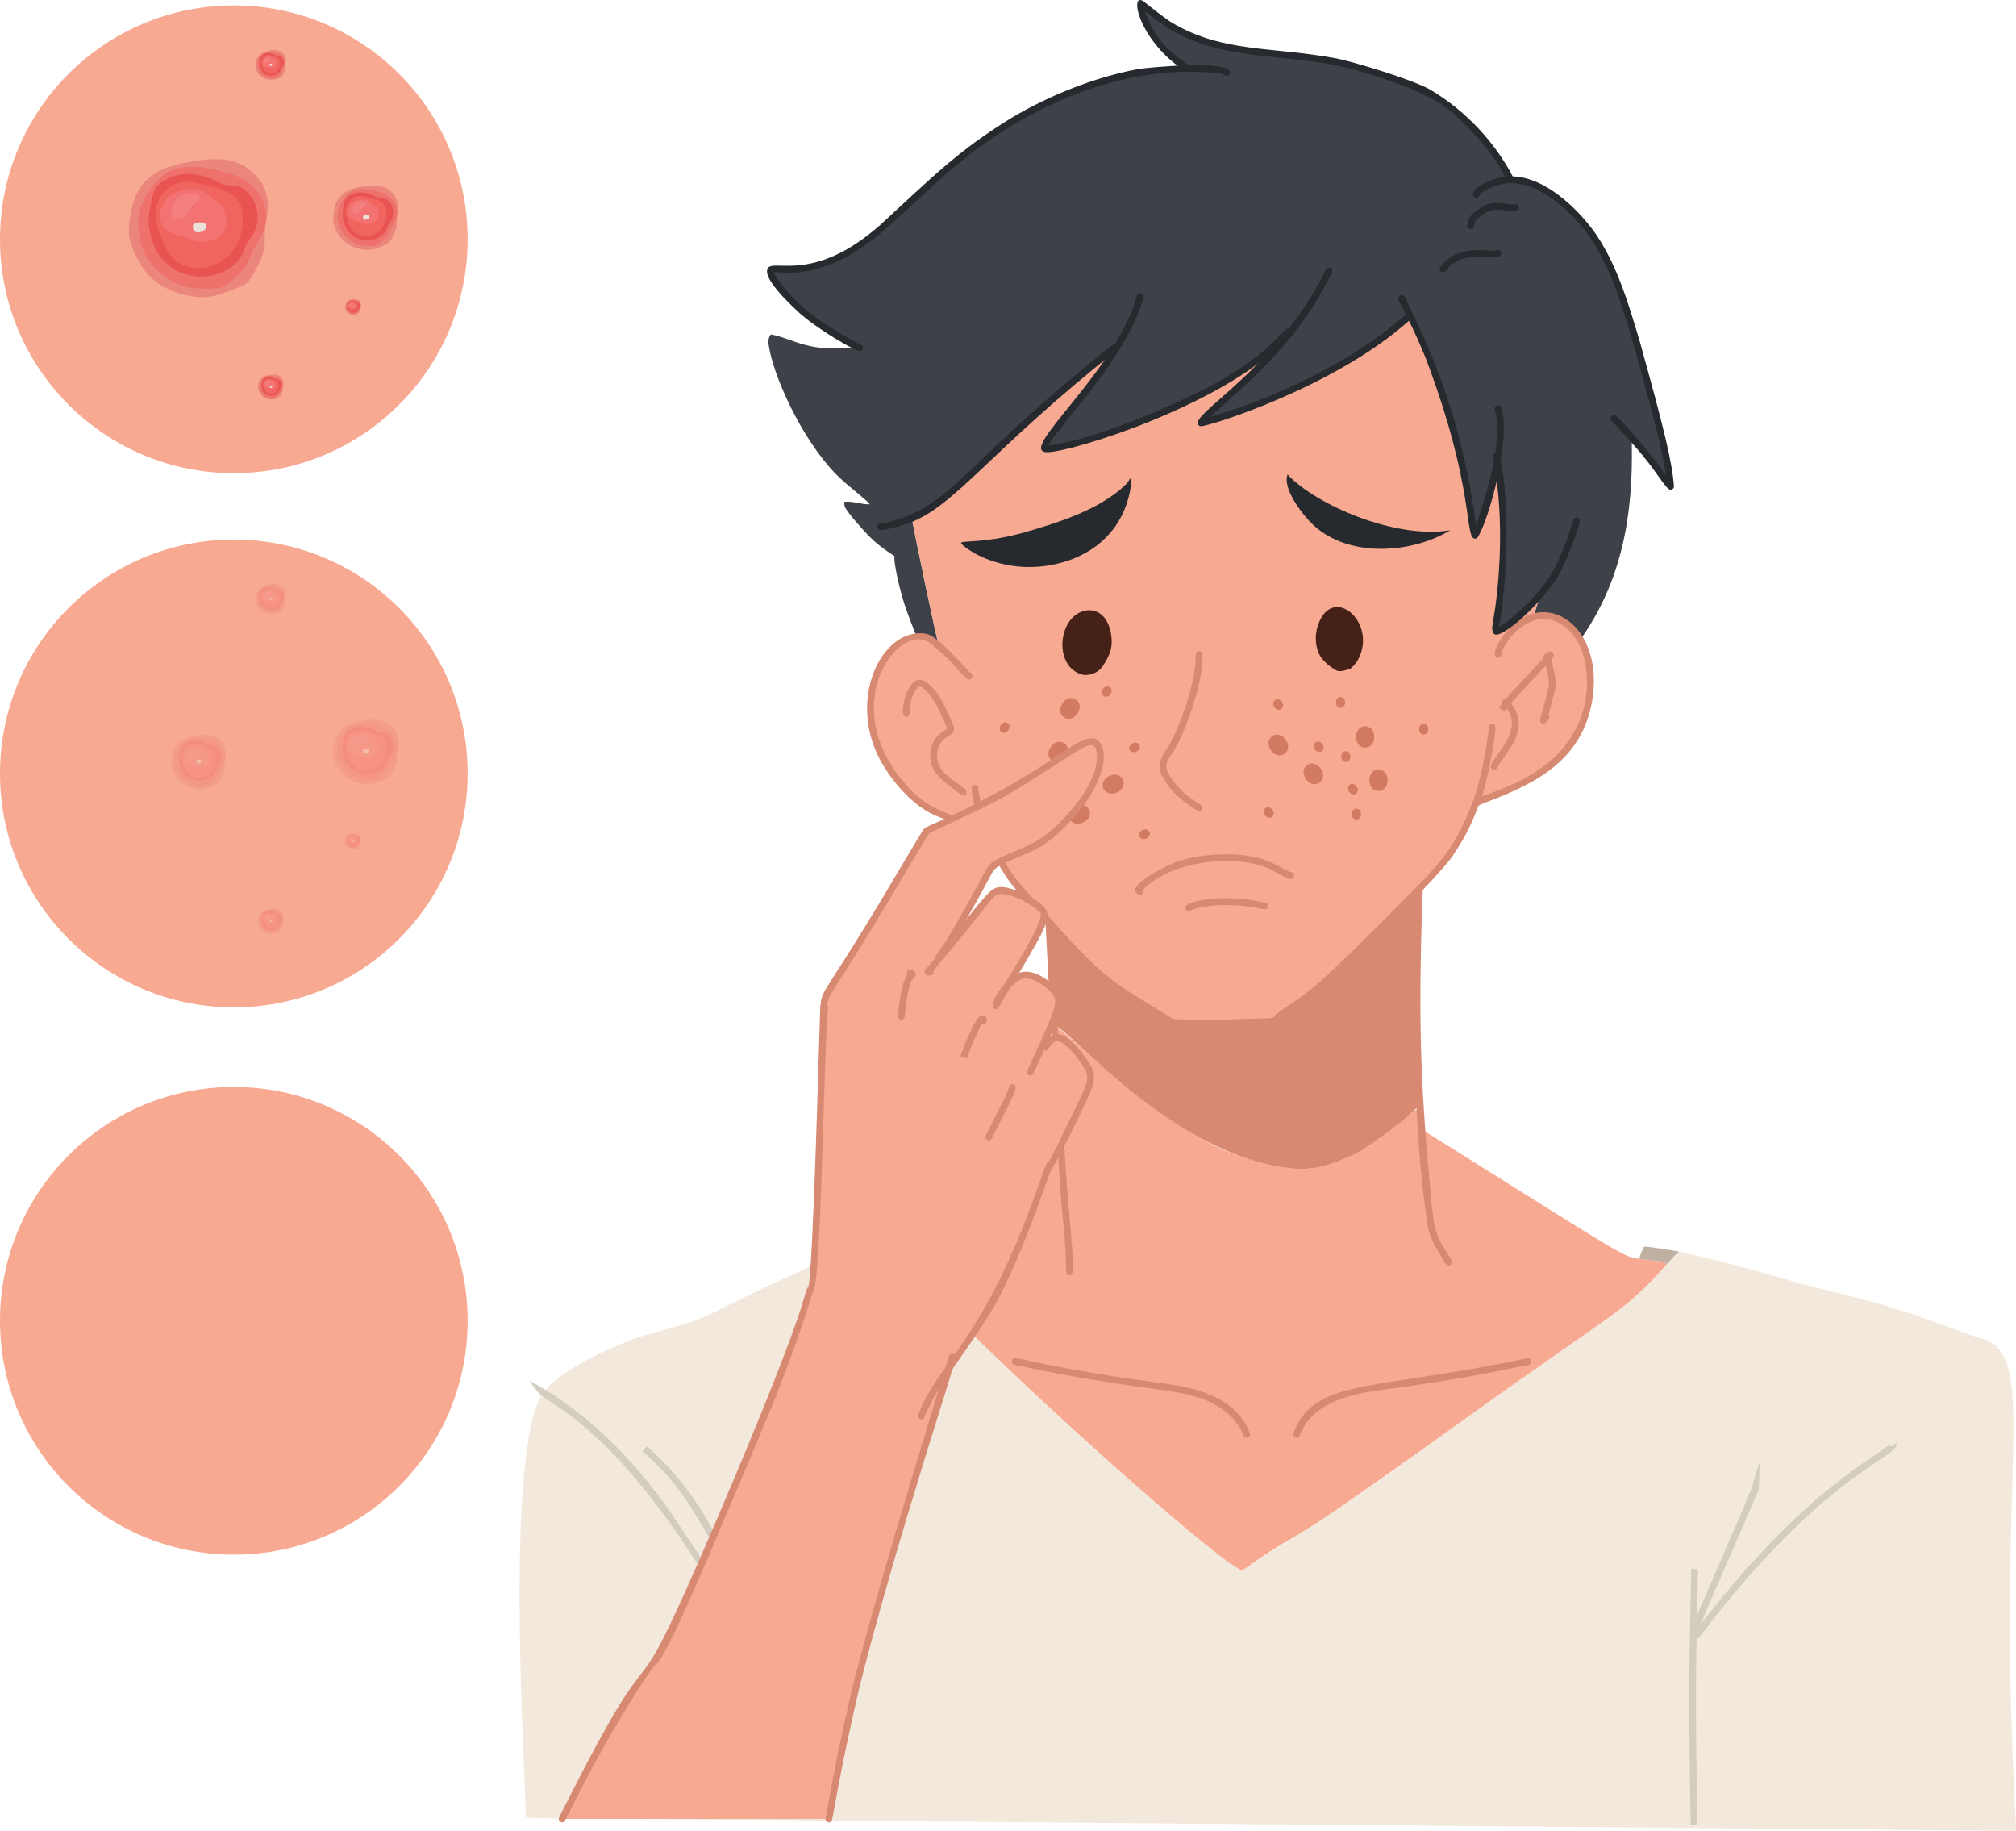 <?xml version="1.0" encoding="UTF-8"?><svg id="Layer_1" xmlns="http://www.w3.org/2000/svg" xmlns:xlink="http://www.w3.org/1999/xlink" viewBox="0 0 3285.65 2983.4"><defs><style>.cls-1{fill:url(#radial-gradient-11);}.cls-1,.cls-2,.cls-3,.cls-4,.cls-5,.cls-6,.cls-7,.cls-8,.cls-9,.cls-10{mix-blend-mode:multiply;}.cls-11{filter:url(#luminosity-noclip-11);}.cls-12{fill:url(#radial-gradient-10);}.cls-13{filter:url(#luminosity-noclip-17);}.cls-14{mask:url(#mask-10);}.cls-15{fill:#d78972;}.cls-16{filter:url(#luminosity-noclip-7);}.cls-17{fill:#26292d;}.cls-18{filter:url(#luminosity-noclip-13);}.cls-19{mask:url(#mask-17);}.cls-20{filter:url(#luminosity-noclip-5);}.cls-21{fill:url(#radial-gradient-16);}.cls-22{fill:#3e4148;}.cls-23{fill:url(#radial-gradient-20);}.cls-24{fill:url(#radial-gradient-8);}.cls-25{mask:url(#mask-2);}.cls-26{fill:url(#radial-gradient-4);}.cls-27{fill:#e8e4d9;}.cls-28{mask:url(#mask-13);}.cls-29{mask:url(#mask-3);}.cls-30{fill:#d37a62;}.cls-31{filter:url(#luminosity-noclip-15);}.cls-2{fill:url(#radial-gradient-9);}.cls-3{fill:url(#radial-gradient-5);}.cls-4{fill:url(#radial-gradient);}.cls-32{fill:#f3e8dc;}.cls-33{fill:url(#radial-gradient-6);}.cls-34{mask:url(#mask-9);}.cls-5{fill:url(#radial-gradient-19);}.cls-35{fill:url(#radial-gradient-12);}.cls-36{fill:#f7a991;}.cls-37{mask:url(#mask-12);}.cls-38{mask:url(#mask-5);}.cls-39{fill:#e95351;}.cls-40{fill:#f37372;}.cls-41{fill:#eb867d;}.cls-42{fill:#bfb0a1;}.cls-43{fill:#ee726b;}.cls-44{filter:url(#luminosity-noclip-9);}.cls-45{fill:#d3cdbf;}.cls-46{mask:url(#mask-8);}.cls-47{mask:url(#mask-4);}.cls-48{fill:#f16561;}.cls-49{mask:url(#mask-19);}.cls-50{fill:url(#radial-gradient-2);}.cls-51{mask:url(#mask-15);}.cls-6{fill:url(#radial-gradient-15);}.cls-52{mask:url(#mask-6);}.cls-53{mask:url(#mask-16);}.cls-54{mask:url(#mask-18);}.cls-55{filter:url(#luminosity-noclip);}.cls-56{mask:url(#mask-1);}.cls-57{mask:url(#mask);}.cls-58{fill:url(#radial-gradient-14);}.cls-7{fill:url(#radial-gradient-17);}.cls-8{fill:url(#radial-gradient-13);}.cls-59{opacity:.46;}.cls-60{mask:url(#mask-7);}.cls-61{fill:#462118;}.cls-9{fill:url(#radial-gradient-3);}.cls-62{mask:url(#mask-14);}.cls-10{fill:url(#radial-gradient-7);}.cls-63{filter:url(#luminosity-noclip-19);}.cls-64{fill:url(#radial-gradient-18);}.cls-65{fill:#f37f7f;}.cls-66{mask:url(#mask-11);}.cls-67{opacity:.71;}.cls-68{filter:url(#luminosity-noclip-3);}</style><filter id="luminosity-noclip" x="10.84" y="57.86" width="625.23" height="625.23" color-interpolation-filters="sRGB" filterUnits="userSpaceOnUse"><feFlood flood-color="#fff" result="bg"/><feBlend in="SourceGraphic" in2="bg"/></filter><filter id="luminosity-noclip-2" x="10.84" y="-9666.17" width="625.23" height="32766" color-interpolation-filters="sRGB" filterUnits="userSpaceOnUse"><feFlood flood-color="#fff" result="bg"/><feBlend in="SourceGraphic" in2="bg"/></filter><mask id="mask-1" x="10.84" y="-9666.17" width="625.23" height="32766" maskUnits="userSpaceOnUse"/><radialGradient id="radial-gradient" cx="323.45" cy="370.47" fx="323.45" fy="370.47" r="312.62" gradientUnits="userSpaceOnUse"><stop offset="0" stop-color="#fff"/><stop offset=".26" stop-color="#fdfdfd"/><stop offset=".59" stop-color="#ccc"/><stop offset="1" stop-color="#000"/></radialGradient><mask id="mask" x="10.84" y="57.86" width="625.23" height="625.23" maskUnits="userSpaceOnUse"><g class="cls-55"><g class="cls-56"><circle class="cls-4" cx="323.45" cy="370.47" r="312.62"/></g></g></mask><radialGradient id="radial-gradient-2" cx="323.45" cy="370.47" fx="323.45" fy="370.47" r="312.62" gradientUnits="userSpaceOnUse"><stop offset="0" stop-color="#f09a8d"/><stop offset=".26" stop-color="#ee8886"/><stop offset=".59" stop-color="#f1a592"/><stop offset="1" stop-color="#f6ba90"/></radialGradient><filter id="luminosity-noclip-3" x="372.66" y="37.3" width="136.82" height="136.82" color-interpolation-filters="sRGB" filterUnits="userSpaceOnUse"><feFlood flood-color="#fff" result="bg"/><feBlend in="SourceGraphic" in2="bg"/></filter><filter id="luminosity-noclip-4" x="372.66" y="-9666.17" width="136.82" height="32766" color-interpolation-filters="sRGB" filterUnits="userSpaceOnUse"><feFlood flood-color="#fff" result="bg"/><feBlend in="SourceGraphic" in2="bg"/></filter><mask id="mask-3" x="372.66" y="-9666.17" width="136.82" height="32766" maskUnits="userSpaceOnUse"/><radialGradient id="radial-gradient-3" cx="441.07" cy="105.71" fx="441.07" fy="105.71" r="68.41" gradientTransform="translate(203.93 -280.92) rotate(45)" xlink:href="#radial-gradient"/><mask id="mask-2" x="372.66" y="37.3" width="136.82" height="136.82" maskUnits="userSpaceOnUse"><g class="cls-68"><g class="cls-29"><circle class="cls-9" cx="441.07" cy="105.71" r="68.41" transform="translate(54.44 342.85) rotate(-45)"/></g></g></mask><radialGradient id="radial-gradient-4" cx="441.07" cy="105.71" fx="441.07" fy="105.71" r="68.41" gradientTransform="translate(203.93 -280.92) rotate(45)" xlink:href="#radial-gradient-2"/><filter id="luminosity-noclip-5" x="450.05" y="208.19" width="291.87" height="291.87" color-interpolation-filters="sRGB" filterUnits="userSpaceOnUse"><feFlood flood-color="#fff" result="bg"/><feBlend in="SourceGraphic" in2="bg"/></filter><filter id="luminosity-noclip-6" x="450.05" y="-9666.17" width="291.87" height="32766" color-interpolation-filters="sRGB" filterUnits="userSpaceOnUse"><feFlood flood-color="#fff" result="bg"/><feBlend in="SourceGraphic" in2="bg"/></filter><mask id="mask-5" x="450.05" y="-9666.17" width="291.87" height="32766" maskUnits="userSpaceOnUse"/><radialGradient id="radial-gradient-5" cx="595.99" cy="354.12" fx="595.99" fy="354.12" r="145.94" gradientUnits="userSpaceOnUse"><stop offset="0" stop-color="#fff"/><stop offset=".26" stop-color="#fdfdfd"/><stop offset="1" stop-color="#000"/></radialGradient><mask id="mask-4" x="450.05" y="208.19" width="291.87" height="291.87" maskUnits="userSpaceOnUse"><g class="cls-20"><g class="cls-38"><circle class="cls-3" cx="595.99" cy="354.12" r="145.94"/></g></g></mask><radialGradient id="radial-gradient-6" cx="595.99" cy="354.12" fx="595.99" fy="354.12" r="145.94" gradientUnits="userSpaceOnUse"><stop offset="0" stop-color="#f09a8d"/><stop offset=".26" stop-color="#ee8886"/><stop offset="1" stop-color="#f6ba90"/></radialGradient><filter id="luminosity-noclip-7" x="384.3" y="573.47" width="113.85" height="113.85" color-interpolation-filters="sRGB" filterUnits="userSpaceOnUse"><feFlood flood-color="#fff" result="bg"/><feBlend in="SourceGraphic" in2="bg"/></filter><filter id="luminosity-noclip-8" x="384.3" y="-9666.17" width="113.85" height="32766" color-interpolation-filters="sRGB" filterUnits="userSpaceOnUse"><feFlood flood-color="#fff" result="bg"/><feBlend in="SourceGraphic" in2="bg"/></filter><mask id="mask-7" x="384.3" y="-9666.17" width="113.85" height="32766" maskUnits="userSpaceOnUse"/><radialGradient id="radial-gradient-7" cx="441.23" cy="630.4" fx="441.23" fy="630.4" r="56.92" gradientTransform="translate(912.59 22.2) rotate(72.76)" xlink:href="#radial-gradient-5"/><mask id="mask-6" x="384.3" y="573.47" width="113.85" height="113.85" maskUnits="userSpaceOnUse"><g class="cls-16"><g class="cls-60"><circle class="cls-10" cx="441.23" cy="630.4" r="56.92" transform="translate(-291.59 865.03) rotate(-72.76)"/></g></g></mask><radialGradient id="radial-gradient-8" cx="441.23" cy="630.4" fx="441.23" fy="630.4" r="56.92" gradientTransform="translate(912.59 22.2) rotate(72.76)" xlink:href="#radial-gradient-6"/><filter id="luminosity-noclip-9" x="539.34" y="464.07" width="71.98" height="71.98" color-interpolation-filters="sRGB" filterUnits="userSpaceOnUse"><feFlood flood-color="#fff" result="bg"/><feBlend in="SourceGraphic" in2="bg"/></filter><filter id="luminosity-noclip-10" x="539.34" y="-9666.17" width="71.98" height="32766" color-interpolation-filters="sRGB" filterUnits="userSpaceOnUse"><feFlood flood-color="#fff" result="bg"/><feBlend in="SourceGraphic" in2="bg"/></filter><mask id="mask-9" x="539.34" y="-9666.17" width="71.98" height="32766" maskUnits="userSpaceOnUse"/><radialGradient id="radial-gradient-9" cx="575.33" cy="500.06" fx="575.33" fy="500.06" r="35.99" gradientTransform="translate(522.11 -260.36) rotate(45)" xlink:href="#radial-gradient-5"/><mask id="mask-8" x="539.34" y="464.07" width="71.98" height="71.98" maskUnits="userSpaceOnUse"><g class="cls-44"><g class="cls-34"><circle class="cls-2" cx="575.33" cy="500.06" r="35.99" transform="translate(-185.09 553.28) rotate(-45)"/></g></g></mask><radialGradient id="radial-gradient-10" cx="575.33" cy="500.06" fx="575.33" fy="500.06" r="35.99" gradientTransform="translate(522.11 -260.36) rotate(45)" xlink:href="#radial-gradient-6"/><filter id="luminosity-noclip-11" x="201.02" y="1118.39" width="244.88" height="244.88" color-interpolation-filters="sRGB" filterUnits="userSpaceOnUse"><feFlood flood-color="#fff" result="bg"/><feBlend in="SourceGraphic" in2="bg"/></filter><filter id="luminosity-noclip-12" x="201.02" y="-9666.17" width="244.88" height="32766" color-interpolation-filters="sRGB" filterUnits="userSpaceOnUse"><feFlood flood-color="#fff" result="bg"/><feBlend in="SourceGraphic" in2="bg"/></filter><mask id="mask-11" x="201.02" y="-9666.17" width="244.88" height="32766" maskUnits="userSpaceOnUse"/><radialGradient id="radial-gradient-11" cx="323.45" cy="1240.83" fx="323.45" fy="1240.83" r="122.44" xlink:href="#radial-gradient"/><mask id="mask-10" x="201.02" y="1118.39" width="244.88" height="244.88" maskUnits="userSpaceOnUse"><g class="cls-11"><g class="cls-66"><circle class="cls-1" cx="323.45" cy="1240.83" r="122.44"/></g></g></mask><radialGradient id="radial-gradient-12" cx="323.45" cy="1240.83" fx="323.45" fy="1240.83" r="122.44" xlink:href="#radial-gradient-2"/><filter id="luminosity-noclip-13" x="372.66" y="907.65" width="136.82" height="136.82" color-interpolation-filters="sRGB" filterUnits="userSpaceOnUse"><feFlood flood-color="#fff" result="bg"/><feBlend in="SourceGraphic" in2="bg"/></filter><filter id="luminosity-noclip-14" x="372.66" y="-9666.17" width="136.82" height="32766" color-interpolation-filters="sRGB" filterUnits="userSpaceOnUse"><feFlood flood-color="#fff" result="bg"/><feBlend in="SourceGraphic" in2="bg"/></filter><mask id="mask-13" x="372.66" y="-9666.17" width="136.82" height="32766" maskUnits="userSpaceOnUse"/><radialGradient id="radial-gradient-13" cx="441.07" cy="976.06" fx="441.07" fy="976.06" r="68.41" xlink:href="#radial-gradient"/><mask id="mask-12" x="372.66" y="907.65" width="136.82" height="136.82" maskUnits="userSpaceOnUse"><g class="cls-18"><g class="cls-28"><circle class="cls-8" cx="441.07" cy="976.06" r="68.41"/></g></g></mask><radialGradient id="radial-gradient-14" cx="441.07" cy="976.06" fx="441.07" fy="976.06" r="68.41" xlink:href="#radial-gradient-2"/><filter id="luminosity-noclip-15" x="450.05" y="1078.54" width="291.87" height="291.87" color-interpolation-filters="sRGB" filterUnits="userSpaceOnUse"><feFlood flood-color="#fff" result="bg"/><feBlend in="SourceGraphic" in2="bg"/></filter><filter id="luminosity-noclip-16" x="450.05" y="-9666.17" width="291.87" height="32766" color-interpolation-filters="sRGB" filterUnits="userSpaceOnUse"><feFlood flood-color="#fff" result="bg"/><feBlend in="SourceGraphic" in2="bg"/></filter><mask id="mask-15" x="450.05" y="-9666.17" width="291.87" height="32766" maskUnits="userSpaceOnUse"/><radialGradient id="radial-gradient-15" cy="1224.48" fy="1224.48" r="145.94" xlink:href="#radial-gradient-5"/><mask id="mask-14" x="450.05" y="1078.54" width="291.87" height="291.87" maskUnits="userSpaceOnUse"><g class="cls-31"><g class="cls-51"><circle class="cls-6" cx="595.99" cy="1224.48" r="145.94"/></g></g></mask><radialGradient id="radial-gradient-16" cy="1224.48" fy="1224.48" r="145.94" xlink:href="#radial-gradient-6"/><filter id="luminosity-noclip-17" x="384.3" y="1443.82" width="113.85" height="113.85" color-interpolation-filters="sRGB" filterUnits="userSpaceOnUse"><feFlood flood-color="#fff" result="bg"/><feBlend in="SourceGraphic" in2="bg"/></filter><filter id="luminosity-noclip-18" x="384.3" y="-9666.17" width="113.85" height="32766" color-interpolation-filters="sRGB" filterUnits="userSpaceOnUse"><feFlood flood-color="#fff" result="bg"/><feBlend in="SourceGraphic" in2="bg"/></filter><mask id="mask-17" x="384.3" y="-9666.17" width="113.85" height="32766" maskUnits="userSpaceOnUse"/><radialGradient id="radial-gradient-17" cx="441.23" cy="1500.75" fx="441.23" fy="1500.75" r="56.92" gradientTransform="translate(1190.42 127.56) rotate(45)" xlink:href="#radial-gradient-5"/><mask id="mask-16" x="384.3" y="1443.82" width="113.85" height="113.85" maskUnits="userSpaceOnUse"><g class="cls-13"><g class="cls-19"><circle class="cls-7" cx="441.23" cy="1500.75" r="56.92" transform="translate(-931.96 751.56) rotate(-45)"/></g></g></mask><radialGradient id="radial-gradient-18" cx="441.23" cy="1500.75" fx="441.23" fy="1500.75" r="56.92" gradientTransform="translate(1190.42 127.56) rotate(45)" xlink:href="#radial-gradient-6"/><filter id="luminosity-noclip-19" x="539.34" y="1334.43" width="71.98" height="71.98" color-interpolation-filters="sRGB" filterUnits="userSpaceOnUse"><feFlood flood-color="#fff" result="bg"/><feBlend in="SourceGraphic" in2="bg"/></filter><filter id="luminosity-noclip-20" x="539.34" y="-9666.17" width="71.98" height="32766" color-interpolation-filters="sRGB" filterUnits="userSpaceOnUse"><feFlood flood-color="#fff" result="bg"/><feBlend in="SourceGraphic" in2="bg"/></filter><mask id="mask-19" x="539.34" y="-9666.17" width="71.98" height="32766" maskUnits="userSpaceOnUse"/><radialGradient id="radial-gradient-19" cx="575.33" cy="1370.41" fx="575.33" fy="1370.41" r="35.99" gradientTransform="translate(1776.9 495.62) rotate(76.72)" xlink:href="#radial-gradient-5"/><mask id="mask-18" x="539.34" y="1334.43" width="71.98" height="71.98" maskUnits="userSpaceOnUse"><g class="cls-63"><g class="cls-49"><circle class="cls-5" cx="575.33" cy="1370.41" r="35.99" transform="translate(-890.61 1615.5) rotate(-76.72)"/></g></g></mask><radialGradient id="radial-gradient-20" cx="575.33" cy="1370.41" fx="575.33" fy="1370.41" r="35.99" gradientTransform="translate(1776.9 495.62) rotate(76.72)" xlink:href="#radial-gradient-6"/></defs><g><g><g><path class="cls-42" d="m1452.56,2038.38c-16.37-18.4-16.17-16.06,29.15-14.39-12.37,6.31-23.83,11.82-29.15,14.39Z"/><path class="cls-32" d="m1229.41,2965.21c4.64-273.8,13.42-261.57,2.94-261.26-64.98-123.45-148.34-246.98-182.99-289.02-88.65-101.44-108.49-105.39-163.86-145.39,27.21-38.96,123.94-81.23,162.13-92.81,130.96-36.59,75.39-21.88,222.97-90.24,83.44-38.26,122.56-55.58,151.37-71.48,23.66-12.92,16.75-9.2,37.78-10.39,4.5-.3,58.94-3.97,63.52-4.7-12.07,8.57-21.66,13.93-41.56,24.08-45.34-1.66-45.51-3.99-29.15,14.39,137.8,152.31,457.55,441.65,569,521.06,6.81-1.69,0-.02,95.46-60.43,146.17-92.62,133.83-90.94,372.29-259.46,114.29-79.64,164.86-111.01,210.74-161.1,28.32-30.92,26.13-30.73,36.38-39.03,89.72,19.25,164.32,43.03,211.77,55.55,91.4,22.68,107.31,26.42,168.12,46,49.22,17.06,103.95,38.54,122.19,42.19.48.07,1.1,1.36,3.08,2.28,69.54,34.77,24.35,201.86,36.05,596.47,6.45,217.41,11.8,201.23,4.48,201.23l-2052.72-17.92Zm1629.14-534.79c2.24-3.45,2.61-5.07,2.64-7.45-.55,1.84-1.47,4.41-2.64,7.45Z"/><path class="cls-36" d="m1727.66,1848.49c-3.58-61.97-4.63-104.84-8.7-176.63,10.47-.69,134.55,131.59,262.22,195.62,38.26,18.44,107.76,41.22,154.42,36.38,88.4-9.14,164.62-97.86,179.24-98.95.88,13.25,1.84,26.51,2.68,38.26l4.04-.29c349.68,218.88,320.99,204.11,355.66,208.8,39.91,4.98,33.85,3.09,39.17,8.41-69.87,78.6-73.99,69.41-327.2,250.61-340.6,245.17-235.36,158.17-364.06,247.86-19.35,4.79-405.18-335.17-572.57-520.17,26.25-12.67,52.64-25.64,70.71-38.48,152.07-106.69,132.52-83.65,204.39-151.41Z"/><path class="cls-42" d="m2716.39,2060.08c-6.34-6.34.56-2.72-44.39-9.14,0-3.38,2.52-9.62,4.3-13.07,2.04-4.07,1.4-6.68,5.36-6.68,4.07.11,38.76,4.79,54.78,8.22-7.1,5.75-7.7,6.87-20.05,20.67Z"/><path class="cls-15" d="m2314.69,1413.28c-16.6,391.86,12.13,390.75-5.8,392.08-26.2,26.54-83.66,66.61-99.2,74.27-35.13,17.1-63.33,27.24-101,24.49-196.15-17.64-369.96-233.56-389.73-232.26-10.67-187.85-11.94-194.86-11.34-246.65,10.41-2.2,58.79-3.15,75.6-3.56,176.57-1.82,90.11,13.99,338.4-10.57,124.81-9.83,148.92-1.42,193.08-1.58v3.78Z"/><path class="cls-32" d="m1229.41,2965.21c-372.62-3.22-372.65-.93-372.58-6.35-1.29-84.01-34.85-601.99,28.67-689.32,45.72,33.02,164.49,87.97,346.84,434.41,10.46-.31,1.71-12.65-2.94,261.26Z"/></g><g><path class="cls-15" d="m2349.4,2048.06c-11.92-19.74-19.7-33.6-22.69-51.31-27.01-177.84-24.85-410.46-17.51-583.7.31-7.25,11.31-6.83,11,.47-10.08,238.04-4,342.92,4.65,453.87,12.24,141.29,9.64,134.7,33.95,174.95,5.16,8.4,11.56,14.64,5.48,18.65-6.23,4.1-10.12-5.16-14.88-12.91Z"/><path class="cls-15" d="m1742.9,2077.92c-3.46,0-5.51-2.29-5.51-7.34-.42-31.56,0-28.98-7.2-107.46-7.14-78.03-28.38-508.77-27.53-480.98-1.83-60.05-1.42-62.44,4.95-62.44,8.28,0,4.31,4.7,6.06,61.99,0,.1,19.68,395.27,27.49,480.43,9.94,108.49,9.7,115.81,1.73,115.81Z"/><g><path class="cls-45" d="m1227.46,2706.5c-197.82-379.19-334.39-416.22-350.33-437.43l-14.74-19.62c74.2,39.09,156.45,109.44,226.61,209.2,59.34,87.44,99.6,148.82,148.03,242.38.3.58.21.37-9.57,5.48Z"/><path class="cls-45" d="m1228.53,2698.15c-41.58-128.89-50.69-163.47-110.38-254.09-35.4-51.93-69.39-77.44-71.26-79.32,4.67-4.67,2.96-2.82,7.51-8.05,115.9,100.79,152.2,237.63,184.61,338.07l-10.48,3.38Z"/><path class="cls-45" d="m1234.95,2959.9l-11.01-.17c3.68-231.58,9.07-159.51,6.43-266.15-1.38-28.53-4.89-93.87-5.4-113.73-.07-34.29,3.05-62.11,2.97-65.06l11.01-.27c.03,1.31-.11,3.63-.5,8.03-5.96,72.07,2.01,120.53,3.14,181.19,2.02,91.07-3.18,38.38-6.64,256.17Z"/><path class="cls-45" d="m2755.42,2973.16c-3.75-213.66-2.55-251.39.92-416.96l11.01.23c-3.35,159.86-4.77,196.79-.92,416.54l-11.01.19Z"/><path class="cls-45" d="m2768.78,2653.5l-10.19-4.17c24.07-58.83,84.82-194.8,94.83-220.88l10.28,3.95c-10.4,27.09-70.5,161.44-94.92,221.1Z"/><path class="cls-45" d="m2834.4,2477.79c19.91-51.69,20.47-52.92,21.52-56.4,15.21-50.56,11.61-51.12,10.78,1.67-.11,6.73.2,4.62-32.3,54.73Z"/><path class="cls-45" d="m2862.54,2434.4c-9.23-6.17-9.42-5.72-8.67-6.89,9.46,5.88,9.69,5.34,8.67,6.89Z"/><path class="cls-45" d="m2767.93,2669.81l-8.79-6.63c182.22-241.58,307.77-292.63,321.67-311.38-.38.52-.66,1.22-.78,1.99,2.9,3.9.91,3.79,9.96-2.4,14,20.48-112.31,40.48-322.06,318.43Zm312.04-315.2c0,.99.28,2.04.93,2.99,1.56-1.07,1.66-.31-.93-2.99Z"/></g></g></g><g><g><path class="cls-22" d="m1458.21,906.47c-18-12.05-28.92-19.51-44.53-35.61-6.99-7.34-30.95-33.87-36.02-43.54-1.29-2.53-1.65-5.25-1.8-9.44,10.4-2.6,33.06,5.3,41.38,3.63-1.75-4.85-34-27.86-55.55-49.64-56.92-59.08-102.19-161.85-108.82-209.46-1.56-10.89,1.39-14.19,3.45-17.55,37.18,6.72,62.47,31.86,143.59,19.74-107.73-51.54-160.72-126.31-139.04-126.8,117.55,1.49,145.99-38.46,264.2-146.93,115.35-102.94,250.84-175.72,406.07-178.69l-.07-3.3c-49.45-33.47-71.61-78.7-72.62-101.85,10.01-3.43,29.29,45.04,148.95,71.45,63.98,13.03,220,9.86,343.36,85.95,23.82,14.96,85.79,75.15,110.77,127.88,42.01-3,90.28,39.01,118.22,70.53,35.05,41.43,53.02,87.39,70.13,138.89,15.71,48.81,67.7,226.92,72.81,290.78-7.19-6.44-27.75-39.85-58.16-73.54l-5.07,2.72c2.44,117.27-15.9,224.75-83.78,320.41-2.7-8.1-32.42-47.16-73.58-37.74-1.42-7.18-2.05-2.23,4.99-24.78-6.93-2.14-2.45-3.68-15.86,9.73-9.67,9.29-39.4,37.72-52.69,39.25-4.94-15.17,17.16-59.34,10.13-206.85-5.53-78.93-10.15-59.87-6.94-78.9l-3.49-.07c2.51,9.8,2.35,7.21.92,15.49-7.81,40.93-24.9,97.58-35.17,113.93-7.86-14.15-14-177.05-105.33-357.23-9.27,4.78-72.34,65.08-191.65,120.5-39.08,17.32-117.2,46.93-149.5,53.64,2.26-15.19,72.61-56.9,141.9-144.11l-2.57-2.06c-69.71,81.51-240.92,153.01-343.21,178.91-53.3,12.7-59.72,14.49-45.09-6.79,12.3-17.75,85.61-104.9,110.69-147.48l-3.38-.48c-214.34,169.82-259.39,252.12-339.13,281.12l10.46,1.17c5.01,29.02,35.59,173.85,41.27,196.46l-6.09.22c-8.95-7.27-14.92-10.04-29.04-8.55-.62-6.28-.59.21-18.8-51.55-11.97-37.01-19.18-79.19-16.3-79.45Z"/><path class="cls-36" d="m2521.91,1073.3c5.48-6.09,7.64-8.39-.4-3.74.08,2.65.08,2.24.4,3.74Zm-999.56-27.28l6.09-.22c-5.68-22.63-36.26-167.45-41.27-196.46l-10.46-1.17c79.78-29.02,124.62-111.17,339.13-281.12l3.38.48c-24.9,42.27-98.71,130.18-110.69,147.48-2.02,2.94-6.13,10.72-6.24,10.87-14.21,25.05,292.54-63.72,394.54-182.99l2.57,2.06c-68.86,86.66-139.69,129.21-141.9,144.11,33.88-7.04,113.34-37.61,149.5-53.64,119.03-55.29,182.51-115.78,191.65-120.5,91.45,180.4,97.29,342.76,105.33,357.23,11.79-18.75,30.39-84.7,36.35-120.94,8.6,37.69,15.45,136.86,2.42,236.88-5.55,37.07-6.27,34.18-4.22,40.46,8.73-1.01,23.55-13.33,32.82-20.93,34.35-29.79,26.94-30.76,35.72-28.05l-6.06,19.39c1.61,8.15-1.31,4.68,10.39,4.04,79.43-3.69,108.73,128.97,47.91,210.89-49.61,67.65-142.48,85.16-152.55,94.03-.32.32-1.44,1.06-1.54.95-33.9,87.52-59.71,106.55-136.36,184.38-31.46,31.46-90.05,90.11-123.21,118.59-23.85,19.56-61.86,43.55-62.01,44.68-.15.88.59,1.8.37,2.68-.11.33-8.11,3.6-10.9,4.7,1.04.88,1.33.71-49.12,1.76-18.1.59-43.76,2.64-54.59,2.64-13.33-.29-54.12-2.28-54.52-2.24-3.92.55-.3,2.89-5.36-.37-12.4-9.43-68.23-40.32-98.98-63.85-33.66-26.47-34.08-27.05-74.68-71.41-79.55-88.3-99.18-102.54-128.13-176.89-23.6-8.85-80.84-23.63-111.98-48.72-63.06-51.13-86.83-129.62-73.1-188.05,12.94-55.62,64.08-99.71,99.72-70.75Z"/></g><g><g><path class="cls-15" d="m1607.71,1359.05c-2.24,0-69.91-22.69-92.44-34.72-30.38-16.37-58.24-47.73-75.9-77.38-62.31-102.79-3.11-226.19,69.79-214.44,20.81,3.88,63.94,56.91,73.76,64.81,5.68,4.57-1.22,13.15-6.9,8.58-14.28-11.49-26.12-31.54-59.53-57.48-50.99-39.44-157.75,102.86-36.26,234.31,30.36,32.89,57.71,41.93,128.17,65.26,7.73,2.23,5.19,11.07-.7,11.07Z"/><path class="cls-15" d="m1569.82,1296.08c-2.46,0-3.29-1.16-7.11-4.03-25.51-19.22-49.6-34.16-46.43-65.94,3.33-26.92,18.73-31.99,27.67-39.3-1.24-3.16-15.83-35.49-20.48-43.23-2.49-4.15-10.28-14.34-15.54-19.39-6.67-6.13-7.74-5.28-10.73-5.1-3.91,2.3-10.89,16.78-11.8,19.74-4.5,14.96.77,29.33-8.6,29.14-13.95-.45,1.08-56.18,18.04-59.69,6.31-1.04,11.17-.82,20.63,7.88,5.78,5.54,14.23,16.4,17.44,21.74,5.18,8.62,20.29,42.14,21.48,45.55,3.07,9-4.7,13.1-12.6,18.4-13.06,9.2-16.6,25.29-14.07,36.55,5.46,21.45,18.19,26.67,45.44,47.79,4.18,3.18,1.91,9.89-3.34,9.89Z"/><path class="cls-15" d="m2400.15,1306.84c16.33-41.41,25.4-112.21,25.71-115.36.55-5.89-.28-12.08,5.96-12.08,7.05,0,5.48,8.07,5.01,13.15-.31,3.05-9.43,75.17-26.43,118.33-2.67,6.78-12.92,2.74-10.25-4.04Z"/></g><path class="cls-15" d="m1916.27,1671.62c-3.24,2.75-6.26.94-9.74-1.3-120.09-75.3-111.87-61.69-254.61-225.37-34.48-41.02-67.34-128.34-68.32-160.55-.22-7.32,10.79-7.54,11.01-.34,1,32.89,34.16,116.24,65.68,153.73,117.88,135.18,134.09,150.24,201.19,191.53,52.46,31.55,49.6,31.71,52.63,31.29.05,0,48.03,2.03,55.41,2.19,9.78,0,37.37-2.09,54.29-2.64,52.97-1.17,44.44-.06,54.37-4.29.36-2.85-.19-2.45,25-19.79,35.6-24.49,41.15-26.08,161.8-146.72,75.05-76.21,101.41-95.47,135.12-182.48,2.63-6.8,12.9-2.82,10.27,3.98-10.56,27.26-18.13,46.78-43.41,84.6-25.33,36.92-183.74,191.4-217.72,220.56-14.72,12.08-23.4,17.84-39.82,29.14-20.85,14.35-19.46,12.95-20.07,15.39-.74,3.04-2.2,3.71-12.15,7.66-2.42,2.41-1.62,1.89-51.55,2.94-65.85,1.36-8.62,4.7-109.39.49Zm153.27-3.54s0,0,0,0c0,0,0,0,0,0Zm-151.38-1c.02.29.02.34,0,0h0Z"/><g><path class="cls-15" d="m2406.7,1313.54c-5.06,0-7.44-6.36-3.56-9.77,14.97-13.17,157.49-35.87,180.66-162.11,8.66-49.1-3.06-110.87-49.29-129.52-46.56-18.45-86.38,38.08-87.57,54.62-.71,9.89-27.79,9.24,6.26-35.03,62.3-78.81,163.46-13.45,141.45,111.88-16.7,90.9-83.94,130.4-170.51,162.77-17.28,6.65-14.85,7.16-17.43,7.16Z"/><path class="cls-15" d="m2452.68,1158.58l-9.71-5.19c6.55-12.21,54.83-61.11,74.82-83.73,4.82-5.46,13.08,1.83,8.25,7.29-20.5,23.21-68.57,72.05-73.36,81.63Z"/><path class="cls-15" d="m2521.91,1078.8c-6.88,0-7.6-11.45-3.16-14.02,5.84-3.37,8.55-3.9,11.17-2.17,6.38,4.24-1.1,11.23-3.91,14.36-1.06,1.18-2.55,1.82-4.09,1.82Z"/><path class="cls-15" d="m2515.38,1179c-3.6,0-6.26-3.43-5.32-6.94,16.71-61.8,16.37-54.72,11.43-77.2-4.1-17.97-8.17-25.09-.91-26.9,6.9-1.75,7.41,5.82,11.66,24.5,5.66,25.78,4.75,21.78-8.78,72.19,2.52,2.12,2.6,5.84.39,8.09-4.38,4.45-5.48,6.27-8.48,6.27Z"/><path class="cls-15" d="m2429.76,1247.25c4.35-13.79,34.91-40.23,34.33-69.61-.59-16.75-11.81-27.78-14.28-31.14-4.32-5.87,4.55-12.39,8.87-6.53,13.96,18.95,22.88,35.62,10.85,64.25-5.89,13.96-28.03,42.39-29.27,46.33-2.19,6.95-12.7,3.64-10.51-3.31Z"/></g><path class="cls-15" d="m1954.33,1321.78c-3.34,0-32.88-18.79-48.17-38.72-23.72-32.1-19.87-39.33-1.01-68.64,21.06-36.36,38.08-93.9,42.26-124.72,2.68-19.6-1.28-28.84,6.96-28.84,3.04,0,5.51,2.45,5.51,5.49,0,41.78-16.43,89.74-32.68,129.41-17.58,41.13-30.86,40.78-24.62,61.13.52,1.61,11.28,22.48,31.22,38.4,12.02,9.41,18.51,13.14,23.43,16.26,4.72,2.99,2.54,10.21-2.9,10.21Z"/><path class="cls-17" d="m2403.98,877.64c-17.64,0,.47-80.73-80.01-293.16-36.28-89.05-51.19-96.77-42.7-102.64,4.36-3.01,7.52,1.13,10.25,3.87,1.5,1.5,1.96,3.66,1.36,5.56,57.7,116.24,92.38,218.32,112.92,364.17,16.14-46.46,45.11-140.83,30.42-188-2.07-6.98,8.49-10.11,10.56-3.13,16.6,52.29-20.69,183.01-38.14,210.76-1.01,1.61-2.77,2.58-4.66,2.58Z"/><path class="cls-17" d="m2438.53,1034.05c-5.08,0-6.41-5.91-6.64-10.98-.08-1.84,1.55-10,5.42-35.8,19.82-152.14-6.23-244.39-3.38-247.97,2.03-2.56,4.16-2.09,7.92-2.01,5.25.11,7.42,6.83,3.19,9.95,10.82,44.59,16.93,156.23-.87,267.62-1.17,7.31-1.99,7.22,2.62,4.35,28.58-18.29,70-61.15,87.22-93.69,8.81-16.85,26.2-61.75,30.1-78.01,1.7-7.09,12.41-4.51,10.71,2.57-4.1,17.11-21.66,62.59-31.06,80.57-24.1,45.55-87.59,103.41-105.23,103.41Z"/><path class="cls-17" d="m1957.5,694.55c-3.36,0-5.94-2.99-5.45-6.32,3.31-22.26,137.04-99.56,208.8-248.96,3.15-6.57,13.08-1.8,9.93,4.77-54.56,113.7-138.7,181.15-199.01,235.53,135.85-39.69,254.28-108.32,318.49-166.33,5.39-4.89,12.79,3.29,7.38,8.17-120.73,109.08-327.05,173.14-340.15,173.14Z"/><path class="cls-17" d="m1707.04,736.8c-52.78,0,111.63-129.66,145.87-254.72,1.75-7.07,12.44-4.43,10.69,2.64-26.6,98.04-134.71,204.07-154.91,240.91,74.36-9.02,189.55-58.98,256.42-92.73,121.04-62.75,125.63-105.48,136.91-96.32,3.67,2.98,2.06,6.46-1.1,9.98-93.14,108.91-353.73,190.24-393.89,190.24Zm.03-8.23h.01c.18-.31.21-.38-.01,0Zm-2.67-3.04h0Z"/><path class="cls-17" d="m1435.3,863.58c-7.29,0-7.29-11.01,0-11.01,2.24,0,4.66.16,12.79-1.89,109.07-29.07,116.98-92,364.34-287.96,5.71-4.52,12.55,4.11,6.84,8.63-209.33,165.82-263.19,255.17-340.68,281.98-9.67,3.22-32.95,10.23-43.29,10.24Z"/><path class="cls-17" d="m2347.32,434.98c30.88-40.47,82.21-22.88,91.76-27.38,7.49-3.54,16.26,12.73-7.37,11.73-30.62-1.28-56-3.39-75.64,22.33-4.32,5.67-13.22-.83-8.76-6.68Z"/><path class="cls-17" d="m2391.24,366.44c3.31-12.74,3.64-14.56,15.12-23.08,21.22-15.05,26.42-14.25,60.96-9.98,5.18-3.5,11.28,3.04,7.42,7.96-1.99,2.55-4.72,3.54-7.77,3.1-34.64-4.34-36.57-4.62-54.15,7.84-8.77,6.52-8.18,6.36-10.93,16.94-1.83,7.05-12.49,4.28-10.66-2.77Z"/><path class="cls-17" d="m2722.67,798.01c-7.85,0-22.48-30.66-57.11-69.59-40.94-45.89-44.22-45.17-38.87-50.42,5.34-5.25,7.19-1.64,47.12,43.12,11.54,12.99,29.3,36.4,41.28,53-3.94-27.76-10.09-59.32-52.98-214.04-18.03-60.56-36.56-122.88-70.44-172.7-32.03-45.64-93.62-101.71-147.26-86.5-41.46,11.76-30.54,23.26-39.53,21.05-8.9-2.18-7.26-19.23,36.52-31.65,58.98-16.73,124.25,40.87,159.33,90.84,34.64,50.96,53.08,112.45,71.96,175.92,39.15,141.21,52.17,193.41,55.47,235.04.26,3.21-2.29,5.95-5.49,5.95Z"/><path class="cls-17" d="m2366.3,182.69c-46.05-40.96-166.49-71.9-190.16-76.68-104.37-19.54-184.52-8.6-271.03-59.09-11.1-6.56-30.75-22.34-39.2-28.96,26.12,76.22,78.36,81.21,69.7,94-1.7,2.51-5.13,3.17-7.65,1.47-75.03-50.82-88.38-131.6-62.46-109.78,10.68,8.25,33.46,26.83,45.19,33.76,84.31,49.19,161.24,37.85,267.55,57.78,27.45,5.54,122.06,33.67,152.24,50.58,62.39,36.84,108.06,90.39,134.11,140.23,1.2,2.49,5.06,8.54-.73,11.28-12.9,6.08-4.59-30.92-97.56-114.59Z"/><path class="cls-17" d="m1401.12,572.33c-5.67,0-62.91-31.64-97.46-61.75-13.74-12.59-61.15-56.46-52.56-73.09,9.08-17.13,73.85,25.98,183.83-71.28,84.89-78.06,126.41-120.67,214.04-174.45,61.97-36.73,135.01-65.96,205.82-79.22,14.23-2.63,155.09-16,149.82,6.63-.94,4.02-4.99,6.53-12.96.93-84.13-10.37-163.39,5.03-237.01,32.63-205.92,81.31-271.29,209.59-375.71,266.16-73.82,39.09-119.16,20.49-117.52,25.01,9.22,23.03,48.87,59.71,68.35,74.1,3.51,2.56,50.78,34.13,73.51,43.75,5.51,2.33,3.83,10.58-2.15,10.58Zm-139.96-130.56h0Z"/></g></g><g><g><path class="cls-61" d="m1810.67,1032.84c4.16,23.85-3.65,36.78-12.48,51.18-6.04,9.7-16.54,15.9-30.55,15.9-35.68-5.94-44.96-50.93-27.94-82.39,17.52-31.93,62.62-34.76,70.97,15.31Z"/><path class="cls-61" d="m2212.15,1076.86c-3.41,5.73-11.45,13.33-12.12,13.51-.33.11-1.47-.37-3.3.37-4.46,1.78-12.12,3.99-18.03,2.02-.36-.12-19.63-10.43-27.9-25.3-7.8-14.55-7.95-33.56-2.94-48.43,23.62-70.05,99.87-3.11,64.29,57.83Z"/><path class="cls-17" d="m2363.71,863.99c-64.69,38.79-165.87,44.66-223.08-8.37-16.34-14.96-51.12-59.19-42.15-82.39,46.41,49.51,175.48,105.6,265.23,90.76Z"/><path class="cls-17" d="m1835.05,789.24c7.26-7.03,7.01-14.71,7.01-8.08l2.13.15c-4.05,54.51-34.59,107.61-101.7,131.62-100.72,34.25-174.84-21.73-176.38-28.56,5.57-3.93,36.63.74,96.93-15.09,58.9-16.73,128.69-37.92,172.01-80.04Z"/></g><g><path class="cls-15" d="m1857.93,1458.14c-3.28,0-10.52-5.9-7.32-11.06,10.64-17.14,47.34-34.77,65.98-42.5,22.59-8.97,68.07-15.62,109.61-11.15,41.64,4.87,57.63,18.72,76.38,27.47,8.1-1.57,9.2,11.49.02,11.49-1.14,0-3.06,0-27.37-13.43-56-30.2-166.81-17.26-212.6,30.78,2.24,3.66-.41,8.38-4.7,8.38Z"/><path class="cls-15" d="m1937.23,1484.58c-6.28,0-17.99-14.11,34.88-19.72,51.08-4.47,74.15,3.58,90.14,5.83,7.21,1.04,5.64,11.95-1.57,10.9-12.48-1.77-38.46-10.03-87.51-5.77-31.37,3.33-31.26,8.76-35.94,8.76Z"/></g></g><path class="cls-15" d="m2107.97,2335.1c33.1-89.73,132.11-69.15,381.29-122.03,7.18-1.46,9.38,9.27,2.29,10.78-76.42,16.21-151.63,29.08-229.06,39.43-42.53,5.68-121.64,14.5-144.19,75.65-2.52,6.83-12.85,3.02-10.33-3.81Z"/><path class="cls-15" d="m2026.52,2338.91c-8.9-24.14-31.24-45.05-61.28-57.38-52.29-21.44-105.52-13.89-311.96-57.69-2.97-.63-4.87-3.56-4.24-6.53,2.75-12.96,17.45,5.91,230.39,34.46,45.57,6.06,132.11,14.67,157.44,83.33,2.52,6.84-7.81,10.65-10.33,3.81Z"/><g><g><g><path class="cls-30" d="m2239.76,1200.76c0,23.35-29.61,23.35-29.61,0s29.61-23.35,29.61,0Z"/><path class="cls-30" d="m2200.88,1232.72c0,11.75-14.91,11.75-14.91,0s14.91-11.75,14.91,0Z"/><path class="cls-30" d="m2218.15,1326.48c0,11.75-14.91,11.75-14.91,0s14.91-11.75,14.91,0Z"/><path class="cls-30" d="m2327.7,1188.05c0,11.75-14.91,11.75-14.91,0s14.91-11.75,14.91,0Z"/><path class="cls-30" d="m2192.24,1144.38c0,11.75-14.91,11.75-14.91,0s14.91-11.75,14.91,0Z"/><path class="cls-30" d="m2261.47,1271.33c0,23.35-29.61,23.35-29.61,0s29.61-23.35,29.61,0Z"/></g><g><path class="cls-30" d="m2128.03,1269.02c-12.84-19.5,11.88-35.78,24.73-16.29,12.84,19.5-11.88,35.78-24.73,16.29Z"/><path class="cls-30" d="m2142.92,1220.95c-6.47-9.82,5.98-18.02,12.45-8.2,6.47,9.82-5.98,18.02-12.45,8.2Z"/><path class="cls-30" d="m2076.91,1152.15c-6.47-9.82,5.98-18.02,12.45-8.2,6.47,9.82-5.98,18.02-12.45,8.2Z"/><path class="cls-30" d="m2061.58,1328.02c-6.47-9.82,5.98-18.02,12.45-8.2,6.47,9.82-5.98,18.02-12.45,8.2Z"/><path class="cls-30" d="m2198.73,1289.96c-6.47-9.82,5.98-18.02,12.45-8.2,6.47,9.82-5.98,18.02-12.45,8.2Z"/><path class="cls-30" d="m2071.07,1222.04c-12.84-19.5,11.88-35.78,24.73-16.29,12.84,19.5-11.88,35.78-24.73,16.29Z"/></g></g><g><g><path class="cls-30" d="m1820.43,1291.19c-21.26,9.65-33.5-17.31-12.24-26.96,21.26-9.65,33.5,17.31,12.24,26.96Z"/><path class="cls-30" d="m1775.27,1268.99c-10.7,4.86-16.86-8.72-6.16-13.58,10.7-4.86,16.86,8.72,6.16,13.58Z"/><path class="cls-30" d="m1697.02,1323.47c-10.7,4.86-16.86-8.72-6.16-13.58s16.86,8.72,6.16,13.58Z"/><path class="cls-30" d="m1868.35,1366.03c-10.7,4.86-16.86-8.72-6.16-13.58,10.7-4.86,16.86,8.72,6.16,13.58Z"/><path class="cls-30" d="m1852.14,1224.62c-10.7,4.86-16.86-8.72-6.16-13.58,10.7-4.86,16.86,8.72,6.16,13.58Z"/><path class="cls-30" d="m1765.15,1340.13c-21.26,9.65-33.5-17.31-12.24-26.96,21.26-9.65,33.5,17.31,12.24,26.96Z"/></g><g><path class="cls-30" d="m1712.1,1217.66c12.44-19.75,37.5-3.97,25.05,15.78-12.44,19.75-37.5,3.97-25.05-15.78Z"/><path class="cls-30" d="m1762.03,1211.36c6.27-9.94,18.88-2,12.61,7.95-6.27,9.94-18.88,2-12.61-7.95Z"/><path class="cls-30" d="m1797.4,1122.82c6.27-9.94,18.88-2,12.61,7.95-6.27,9.94-18.88,2-12.61-7.95Z"/><path class="cls-30" d="m1630.92,1181.54c6.27-9.94,18.88-2,12.61,7.95-6.27,9.94-18.88,2-12.61-7.95Z"/><path class="cls-30" d="m1722.25,1290.7c6.27-9.94,18.88-2,12.61,7.95-6.27,9.94-18.88,2-12.61-7.95Z"/><path class="cls-30" d="m1731.34,1146.38c12.44-19.75,37.5-3.97,25.05,15.78-12.44,19.75-37.5,3.97-25.05-15.78Z"/></g></g></g><g><path class="cls-36" d="m1700.97,1370.14c-15.39,10.38-65.63,30.26-77.17,37.3-11.5,7.04-8.13,7-46.99,76.88-28.68,49.48-34.62,59.91-43.69,71.15-.86,1.23-1.17.55.84,2.24,22.1-26.51,60.88-74.59,67.85-83.64,17.45-22.41,25.42-30.88,60.43-15.09,8.65,3.97,33,17.28,38.18,25.26,7.72,12.49-16.11,52.27-58.85,122.55-16.21,19.04-16.56,24.27-18.39,32.02,11.15-26.88,32.72-58.15,60.18-48.5,17.66,6.29,35,22.45,38.92,29.56,7.25,13.28,2.81,24.62-22.87,82.72l5.62,2.13c8.01-15.27,18.45-17.58,30.25-10.06,9.86,6.36,28.82,30.6,35.17,40.46,5.28,8.08,7.92,14.88,6.98,24.49-1.72,16.03-59.47,130.79-63.11,135.11-12.58,14.95-52.72,159.65-113.74,255.83-66.23,99.25-45.83,52.44-78.42,159.49-88.59,290.97-125.02,398.05-171.27,653.63h-434.7c38.14-76.05,50.93-101.52,92.48-170.83.06-.1,53.68-86.94,57.13-86.94.77.11,1.28,1.21,2.09,1.21,9.11-1.48,105.06-228.31,108.49-236.33,157.75-370.53,148.45-365.03,153.28-460.51,0-.1,14.53-368.15,14.43-368.21-.18-.11-.77-.07-1.8.15,1.03-9.18,2.61-17.22,3.93-19.64,34.39-51.75,159.61-261.99,159.53-261.85,10.65-17.31,32.19-12.24,145.72-77.54,92.44-55.52,133.24-96.41,140.62-62.01,10.81,53.37-58.78,126.82-91.09,148.99Z"/><g><path class="cls-15" d="m1678.84,1752.46c-3.01,0-5.91-2.46-5.49-6.56.03-.34,6.31-13.18,6.87-14.35,41.12-89.02,42.93-98.56,37.21-109.05-4.24-7.69-33.29-34.84-53.25-26.79-15.34,6.34-19.08,21.2-26.14,15.31-8.01-6.68,13.62-22.05,21.98-25.51,27.99-11.28,61.92,22.35,67.07,31.69,8.38,15.36,5.89,26.39-36.9,119.04-6.3,13.1-6.89,16.21-11.34,16.21Z"/><path class="cls-15" d="m1623.17,1644.32c-3.55,0-6.18-3.32-5.36-6.77,2.11-8.91,2.95-14.8,19.56-34.32,4.37-5.14,12.42.7,8.89,6.45-21.69,35.32-18.21,34.64-23.09,34.64Z"/><path class="cls-15" d="m1641.56,1612.31c-4.25,0-6.94-4.68-4.7-8.37,16.93-27.86,65.46-104.01,58.85-116.85-7.74-9.65-50.74-35.08-68.4-29.71-11.29,3.59-9.91,8.05-79.54,92.29-27.36,33.02-26.22,30.77-26.22,33.99,0,6.04-6.28,5.51-9.11,5.51-4.66,0-7.22-5.45-4.23-9.04,103.34-123.9,102.95-138.37,129.99-134.31,20.28,3.18,68.67,25.37,69.01,43.7.09,11.39-3.61,19.29-11.78,35.62-3.69,7.23-18.54,34.03-41.03,71.12-7.73,12.74-8.57,16.03-12.84,16.03Z"/><path class="cls-15" d="m1501.57,2312.64c-3.48,0-6.82-3.22-4.81-8.39,32.94-83.23,88.68-104.31,169.52-302.54,42.53-111.12,35.01-101.01,43.87-110.61,1.92-2.27,9.55-18.57,12.03-22.28,39.75-84.85,54.02-103.55,48.91-120.32-3.49-11.05-33.68-52.79-49.11-52.65-4.63.44-11.6,9.54-12.49,12.26-2.22,6.88-12.43,3.85-10.63-2.88,1.03-3.86,5.16-9.11,7.82-12.08,17.39-18.94,35.58-2.49,52.19,17.15,28.1,33.98,28.88,44.16,17.01,71.99-.05.12-42.98,92.91-60.32,119.74-8.43,13.2-19.51,59.29-60.74,155.63-35.06,78.61-37.81,79.41-117.13,194.27-36.18,55.17-27.9,60.72-36.11,60.72Z"/><path class="cls-15" d="m916.15,2969.17c-4.03,0-6.78-4.27-4.92-7.98,188.96-376.83,89.13-93.25,260.06-492.59,157.01-368.77,134.77-354.72,146.44-373.06,8.1-37.28,18.38-447.85,19.07-453.97,3.68-32.89.27-9.89,104.73-183.99,64.58-108.84,63.15-106.41,66.61-109.07,1.06-.78,1.92-1.12,39.36-17.88,172.5-82.06,204.55-131.24,234.93-127.44,25.76,4.56,31.52,72.46-59.43,156.27-37.7,33.11-67.64,35.18-96.32,52.68-12.82,7.84-4.53,6.75-74.71,125.53-14.42,23.67-20.13,29.75-25.31,24.55-5.16-5.18.84-5.55,15.86-30.21,71.11-120.39,62.08-119.27,78.41-129.27,25.7-15.68,61.05-21.92,94.7-51.47,33.07-30.48,79.73-84.91,71.04-129.04-3.25-15.18-19.58-5.91-33.65,2.88-128.2,82.97-111.53,72.28-238.43,132.37-2.59,2.82-53.44,88.62-63.6,105.74-103.33,172.21-99.37,151.23-102.67,175.03,1.61,1.42,1.43,3.57.62,13.26-7.09,84.34-10.42,436.92-23.6,452.21-41.08,127.95-56.56,164.09-143.91,369.2-12.37,28.9-100.03,240.67-114.01,239.67-35.49,48.21-83.18,131.38-111.3,184.23-37.59,73.56-34.84,72.35-39.97,72.35Zm864.19-1755.2h0Z"/><path class="cls-15" d="m1350.86,2969.17c-3.44,0-6.04-3.11-5.42-6.49,15.51-85.66,24.75-130.11,44.22-214.96,46.89-185.83,157.34-538.51,157.31-538.41,1.81-6.04,10.78-4.73,10.78,1.58,0,11.06-94.8,291.47-157.38,539.4-49.79,217.08-39.58,218.87-49.5,218.87Z"/><path class="cls-15" d="m1463.54,1655.67c.76-14.34,5.29-55.25,15.3-67.26-1-1.59-1.16-3.65-.24-5.44,3.79-7.43,18.62,1.25,12.62,7.99-1.21,1.36-4.74,5.3-5.6,6.69-5.98,9.84-10.47,47.1-11.08,58.6-.39,7.28-11.39,6.69-11-.59Z"/><path class="cls-15" d="m1575.61,1724.56l-10.52-3.25c3.39-10.79,21.07-55.45,31.55-65.47,2.54-2.42,5.13-1.37,7.58-.63,7.34,2.24,4.37,17.38-3.94,12.92-2.61,3.42-19.54,40.14-24.66,56.43Z"/><path class="cls-15" d="m1611.45,1857.89c-4.06,0-6.81-4.34-4.88-8.05,23.87-47.02,35.35-68.13,37.97-79.11,1.52-6.38,10.86-5.18,10.86,1.28,0,8.03-20.02,45.57-35.78,76.44-3.03,5.94-3.88,9.43-8.18,9.43Z"/></g></g></g><g><g><circle class="cls-36" cx="381.07" cy="389.89" r="381.07"/><g><g class="cls-57"><circle class="cls-50" cx="323.45" cy="370.47" r="312.62"/></g><g><path class="cls-41" d="m210.53,367.26c-1.2,14.97-.38,21.44,5.33,36.03,15.29,39.04,36.37,64.69,84.46,76.88,34.81,8.83,54.62,2.07,87.77-11.69,14.41-5.98,17.96-8.89,26.09-23.87,22.11-40.7,16.47-45.6,17.58-67.72,1.1-21.75,17.89-59.04-17.43-93.63-25.36-24.84-55.48-26.2-87.26-22.27-74.1,9.15-110.49,30.63-116.53,106.26Z"/><path class="cls-43" d="m232.69,329.54c-5.81,11.96-7.23,17.56-7.22,31.42.02,37.12,9.12,65.06,44.84,90.63,25.85,18.5,44.37,19.32,76.13,18.67,13.81-.28,17.67-1.54,29.21-11.26,31.35-26.42,28.25-32.22,36.33-50.16,7.92-17.58,33.79-42.91,15.83-82.82-12.9-28.65-37.3-39.49-64.76-46.51-64.05-16.35-100.97-10.38-130.35,50.03Z"/><path class="cls-39" d="m247.6,390.5c-7.37-24.77-6.41-35.22-1.32-60.55,3.72-18.53,6.95-27.84,22-36.24,46.09-25.73,84.01,3.9,96.06,6.82,14.15,3.42,24.56-1.94,39.24,12.94,16.57,16.79,21.8,44.53,10.43,65.19-4.66,8.46-11.6,15.19-14.35,24.61-17.85,61.22-127.71,69.11-152.06-12.77Z"/><g><path class="cls-48" d="m395.77,359.08c0,40.99-31.09,77.93-72.08,77.93s-58.06-31.56-68.97-75.59c-8.47-34.2,21.41-72.53,61.56-64.29,60.78,12.47,79.49,20.96,79.49,61.95Z"/><path class="cls-40" d="m280.79,380.15c4.93,1.89,10.25,2.51,15.31,4.04,6.07,1.84,11.67,4.99,17.69,7.01,21.71,7.31,67.66.63,51.56-47.23-4.02-11.95-7.83-12.03-14.22-16.13-9.94-6.39-17.24-21.79-42.51-19.83-51.22,3.98-62.37,58.89-27.82,72.13Z"/><path class="cls-65" d="m306.81,344c-4.27,7.8-8.62,13.89-22.44,14.05-6.86.08-10.54-29.37,11.76-39.32,16.9-7.54,36.94-.86,27.23,8.39-6.07,5.77-12.32,9.15-16.55,16.89Z"/><path class="cls-27" d="m315.08,373.75c-1.6-4.48-1.64-8.38,3.74-10.37,6-2.22,21.76-1.58,16.65,8.43-3.39,6.65-17.37,10.39-20.39,1.94Z"/></g></g></g><g><g class="cls-25"><circle class="cls-26" cx="441.07" cy="105.71" r="68.41" transform="translate(54.44 342.85) rotate(-45)"/></g><g><path class="cls-41" d="m455.22,127.16c3.15-1.31,3.93-1.95,5.71-5.22,4.84-8.9,3.6-9.95,3.85-14.82.25-5,3.81-13.02-3.81-20.49-5.55-5.44-12.15-5.73-19.1-4.87-44.31,5.47-25.64,61.59,13.35,45.4Z"/><path class="cls-43" d="m446.1,127.55c3.02-.06,3.87-.34,6.39-2.46,6.86-5.78,6.18-7.04,7.95-10.98,1.82-4.04,7.34-9.5,3.46-18.12-2.82-6.27-8.16-8.64-14.17-10.18-38.29-9.78-41,42.5-3.63,41.74Z"/><path class="cls-39" d="m424.47,110.09c-2.14-7.19-1.11-18.04,4.52-21.18,10.08-5.63,18.39.85,21.02,1.49,3.1.75,5.38-.42,8.59,2.83,8.57,8.69-.08,16.97-.86,19.65-3.83,13.13-27.87,15.39-33.27-2.8Z"/><g><path class="cls-48" d="m456.9,103.22c0,17.13-24.17,27.55-30.87.51-1.85-7.48,4.68-15.87,13.47-14.07,13.3,2.73,17.39,4.59,17.39,13.56Z"/><path class="cls-40" d="m431.74,107.83c6.36,2.44,13.74,5.2,17.93.16,2.05-2.48,2.23-8.54-2.53-11.61-2.18-1.4-3.77-4.77-9.3-4.34-11.16.87-13.69,12.87-6.09,15.79Z"/><path class="cls-65" d="m437.43,99.92c-1.87,3.42-5.16,3.56-5.55,2.65-1.34-3.14.1-6.78,3.21-8.18,3.67-1.64,8.1-.2,5.96,1.84-1.33,1.26-2.7,2-3.62,3.69Z"/><path class="cls-27" d="m439.24,106.43c-1.29-3.6,5.83-3.1,4.46-.43-.74,1.45-3.8,2.27-4.46.43Z"/></g></g></g><g><g class="cls-47"><circle class="cls-33" cx="595.99" cy="354.12" r="145.94"/></g><g><path class="cls-41" d="m543.27,352.62c-1.34,16.79,10.02,44.62,41.92,52.71,16.24,4.12,25.49.97,40.97-5.46,6.73-2.79,8.38-4.15,12.18-11.14,10.31-18.99,7.68-21.22,8.21-31.61.51-10.15,8.35-27.56-8.14-43.71-11.84-11.59-25.9-12.23-40.74-10.4-34.59,4.27-51.58,14.3-54.4,49.61Z"/><path class="cls-43" d="m553.62,335.02c-6.59,13.55-6,40.11,17.56,56.97,12.07,8.64,20.71,9.02,35.54,8.72,6.45-.13,8.25-.72,13.63-5.26,14.63-12.33,13.18-15.01,16.96-23.42,3.7-8.21,15.77-20.03,7.39-38.66-6.02-13.38-17.41-18.44-30.23-21.71-29.81-7.61-47.09-4.94-60.85,23.35Z"/><path class="cls-39" d="m559.96,335.21c1.73-8.6,3.23-12.99,10.27-16.92,21.51-12.01,39.22,1.82,44.84,3.18,6.61,1.6,11.46-.91,18.32,6.04,7.74,7.84,10.18,20.79,4.87,30.43-2.17,3.95-5.42,7.09-6.7,11.49-10.89,37.35-84.23,28.64-71.6-34.23Z"/><g><path class="cls-48" d="m629.75,348.81c0,19.14-14.51,36.38-33.65,36.38s-27.1-14.73-32.2-35.29c-3.96-15.97,9.99-33.86,28.74-30.01,28.38,5.82,37.11,9.78,37.11,28.92Z"/><path class="cls-40" d="m576.07,358.64c2.3.88,4.79,1.17,7.15,1.89,2.83.86,5.45,2.33,8.26,3.27,10.21,3.44,31.57.25,24.07-22.05-1.88-5.58-3.66-5.62-6.64-7.53-4.64-2.98-8.05-10.17-19.85-9.26-23.91,1.86-29.11,27.49-12.99,33.67Z"/><path class="cls-65" d="m588.22,341.77c-1.99,3.64-4.02,6.48-10.47,6.56-3.2.04-4.92-13.71,5.49-18.35,7.89-3.52,17.25-.4,12.71,3.91-2.83,2.69-5.75,4.27-7.73,7.88Z"/><path class="cls-27" d="m592.08,355.65c-.75-2.09-.77-3.91,1.75-4.84,2.8-1.04,10.16-.74,7.77,3.94-1.58,3.1-8.11,4.85-9.52.91Z"/></g></g></g><g><g class="cls-52"><circle class="cls-24" cx="441.23" cy="630.4" r="56.92" transform="translate(-291.59 865.03) rotate(-72.76)"/></g><g><path class="cls-41" d="m420.67,629.81c-.56,7.02,4.33,17.51,16.35,20.56,8.47,2.15,18.12-1.67,20.73-6.47,4.02-7.41,3-8.28,3.2-12.33.21-4.16,3.17-10.83-3.17-17.05-4.62-4.52-10.1-4.77-15.89-4.06-13.49,1.67-20.12,5.58-21.22,19.35Z"/><path class="cls-43" d="m424.7,622.94c-2.73,5.61-2.08,15.83,6.85,22.22,6.28,4.5,15.47,4.47,19.18,1.35,5.71-4.81,5.14-5.86,6.62-9.13,1.51-3.36,6.11-7.91,2.88-15.08-2.35-5.22-6.79-7.19-11.79-8.47-11.66-2.98-18.39-1.89-23.73,9.11Z"/><path class="cls-39" d="m427.42,634.04c-1.78-5.97-.93-15,3.77-17.62,8.39-4.68,15.3.71,17.49,1.24,2.58.62,4.47-.36,7.15,2.36,7.13,7.23-.06,14.12-.71,16.35-3.26,11.17-23.26,12.56-27.69-2.33Z"/><g><path class="cls-48" d="m454.4,628.32c0,14.25-20.11,22.93-25.68.43-1.54-6.23,3.9-13.21,11.21-11.71,11.07,2.27,14.47,3.82,14.47,11.28Z"/><path class="cls-40" d="m430.38,624.3c-4.09,8.33,13.5,13.41,18,7.99,1.71-2.06,1.87-7.1-2.11-9.66-1.81-1.16-3.14-3.97-7.74-3.61-4.55.35-6.75,2.43-8.15,5.28Z"/><path class="cls-65" d="m438.2,625.58c-1.55,2.84-4.29,2.96-4.62,2.2-3.61-8.49,11.18-8.65,7.63-5.28-1.1,1.05-2.24,1.67-3.01,3.07Z"/><path class="cls-27" d="m439.7,630.99c-1.07-2.99,4.85-2.58,3.71-.35-.62,1.21-3.16,1.89-3.71.35Z"/></g></g></g><g><g class="cls-46"><circle class="cls-12" cx="575.33" cy="500.06" r="35.99" transform="translate(-185.09 553.28) rotate(-45)"/></g><g><path class="cls-41" d="m562.33,499.69c-1.11,13.91,24.45,21.31,25.47,1.11.13-2.63,2.01-6.85-2.01-10.78-4.88-4.78-22.32-4.56-23.46,9.67Z"/><path class="cls-43" d="m564.88,495.35c-5.4,11.1,13.28,25.48,20.64,9.13.96-2.13,3.86-5,1.82-9.53-2.5-5.55-16.94-10.95-22.46.41Z"/><path class="cls-39" d="m566.6,502.37c-1.12-3.78-.59-9.49,2.38-11.14,5.31-2.96,9.67.45,11.06.78,1.63.39,2.83-.22,4.52,1.49,4.51,4.57-.04,8.93-.45,10.34-2.09,7.16-14.72,7.91-17.5-1.47Z"/><g><path class="cls-48" d="m583.65,498.75c0,9.01-12.71,14.5-16.24.27-.98-3.94,2.46-8.35,7.09-7.4,7,1.44,9.15,2.41,9.15,7.13Z"/><path class="cls-40" d="m570.42,501.17c15.42,5.91,10.54-8.87,3.2-8.3-5.87.46-7.2,6.77-3.2,8.3Z"/><path class="cls-65" d="m573.41,497.01c-.98,1.8-2.71,1.87-2.92,1.39-2.28-5.37,7.07-5.47,4.82-3.34-.7.66-1.42,1.05-1.91,1.94Z"/><path class="cls-27" d="m574.37,500.44c-.68-1.89,3.07-1.63,2.35-.22-.39.76-2,1.2-2.35.22Z"/></g></g></g></g><g><circle class="cls-36" cx="381.07" cy="1260.24" r="381.07"/><g class="cls-67"><g class="cls-59"><g class="cls-14"><circle class="cls-35" cx="323.45" cy="1240.83" r="122.44"/></g><g><path class="cls-41" d="m279.23,1239.57c-1.14,14.24,8.55,37.47,35.17,44.22,13.63,3.46,21.39.81,34.37-4.58,5.65-2.34,7.03-3.48,10.22-9.35,8.65-15.93,6.45-17.8,6.88-26.52.43-8.52,7.01-23.12-6.83-36.67-9.93-9.73-21.73-10.26-34.18-8.72-29.02,3.58-43.28,12-45.64,41.62Z"/><path class="cls-43" d="m287.9,1224.79c-5.53,11.37-5.03,33.65,14.73,47.8,10.12,7.24,17.37,7.57,29.82,7.31,5.41-.11,6.92-.6,11.44-4.41,12.27-10.34,11.06-12.6,14.23-19.65,3.1-6.88,13.23-16.8,6.2-32.44-5.05-11.22-14.61-15.47-25.36-18.21-25.08-6.4-39.55-4.07-51.05,19.59Z"/><path class="cls-39" d="m293.23,1224.96c1.45-7.22,2.71-10.9,8.62-14.19,18.05-10.08,32.9,1.53,37.62,2.67,5.55,1.34,9.62-.76,15.37,5.07,6.49,6.58,8.54,17.44,4.08,25.53-1.82,3.31-4.54,5.95-5.62,9.64-9.07,31.11-70.73,24.32-60.07-28.72Z"/><g><path class="cls-48" d="m351.78,1236.36c0,16.06-12.18,30.52-28.23,30.52s-22.74-12.36-27.01-29.61c-3.32-13.4,8.38-28.41,24.11-25.18,23.81,4.88,31.13,8.21,31.13,24.26Z"/><path class="cls-40" d="m306.75,1244.61c1.93.74,4.02.98,6,1.58.12.04,17.32,9.27,26.09-1.3,3.33-4.01,2.69-9.52,1.03-14.46-1.57-4.68-3.06-4.71-5.57-6.32-3.89-2.5-6.75-8.54-16.65-7.77-20.06,1.56-24.43,23.06-10.9,28.25Z"/><path class="cls-65" d="m316.94,1230.46c-1.67,3.06-3.38,5.44-8.79,5.5-2.69.03-4.13-11.5,4.6-15.4,6.62-2.95,14.47-.34,10.66,3.28-2.38,2.26-4.83,3.59-6.48,6.61Z"/><path class="cls-27" d="m320.17,1242.11c-2.3-6.44,10.43-5.55,7.98-.76-1.33,2.6-6.8,4.07-7.98.76Z"/></g></g></g><g class="cls-59"><g class="cls-37"><circle class="cls-58" cx="441.07" cy="976.06" r="68.41"/></g><g><path class="cls-41" d="m455.22,997.51c3.15-1.31,3.93-1.95,5.71-5.22,4.84-8.9,3.6-9.95,3.85-14.82.25-5,3.81-13.02-3.81-20.49-5.55-5.43-12.14-5.73-19.1-4.87-44.31,5.47-25.64,61.58,13.35,45.4Z"/><path class="cls-43" d="m446.1,997.9c3.02-.06,3.87-.34,6.39-2.46,6.86-5.78,6.18-7.04,7.95-10.98,1.82-4.04,7.34-9.5,3.46-18.12-2.82-6.27-8.16-8.64-14.17-10.18-38.24-9.76-41.01,42.5-3.63,41.74Z"/><path class="cls-39" d="m424.47,980.44c-2.13-7.18-1.12-18.03,4.52-21.18,10.09-5.63,18.39.85,21.02,1.49,3.1.75,5.37-.43,8.59,2.83,8.57,8.69-.08,16.97-.86,19.65-3.83,13.14-27.87,15.39-33.27-2.8Z"/><g><path class="cls-48" d="m456.9,973.57c0,17.13-24.17,27.55-30.87.51-1.85-7.48,4.68-15.87,13.47-14.07,13.3,2.73,17.39,4.59,17.39,13.56Z"/><path class="cls-40" d="m431.74,978.18c6.26,2.4,13.74,5.21,17.93.16,2.06-2.48,2.22-8.55-2.53-11.61-2.18-1.4-3.77-4.77-9.3-4.34-11.16.87-13.69,12.87-6.09,15.79Z"/><path class="cls-65" d="m437.43,970.27c-1.87,3.42-5.16,3.56-5.55,2.65-1.34-3.14.1-6.78,3.21-8.18,3.67-1.64,8.1-.2,5.96,1.84-1.33,1.26-2.7,2-3.62,3.69Z"/><path class="cls-27" d="m439.24,976.78c-1.29-3.6,5.83-3.1,4.46-.43-.74,1.45-3.8,2.27-4.46.43Z"/></g></g></g><g class="cls-59"><g class="cls-62"><circle class="cls-21" cx="595.99" cy="1224.48" r="145.94"/></g><g><path class="cls-41" d="m543.27,1222.98c-1.34,16.79,10.02,44.62,41.92,52.71,16.25,4.12,25.5.96,40.97-5.46,6.73-2.79,8.38-4.15,12.18-11.14,10.31-18.99,7.68-21.22,8.21-31.61.51-10.15,8.35-27.56-8.14-43.71-11.85-11.6-25.92-12.23-40.74-10.4-34.59,4.27-51.58,14.3-54.4,49.61Z"/><path class="cls-43" d="m553.62,1205.37c-6.59,13.55-6,40.11,17.56,56.97,12.06,8.63,20.71,9.02,35.54,8.72,6.45-.13,8.25-.72,13.63-5.26,14.63-12.33,13.18-15.01,16.96-23.42,3.7-8.21,15.77-20.03,7.39-38.66-6.02-13.38-17.41-18.44-30.23-21.71-29.81-7.61-47.09-4.94-60.85,23.35Z"/><path class="cls-39" d="m559.96,1205.56c1.73-8.6,3.23-12.99,10.27-16.92,21.51-12.01,39.22,1.82,44.84,3.18,6.63,1.6,11.47-.9,18.32,6.04,7.74,7.84,10.18,20.79,4.87,30.43-2.17,3.95-5.42,7.09-6.7,11.49-10.81,37.08-84.3,28.99-71.6-34.23Z"/><g><path class="cls-48" d="m629.75,1219.16c0,19.14-14.51,36.38-33.65,36.38s-27.1-14.73-32.2-35.29c-3.96-15.97,9.99-33.86,28.74-30.01,28.38,5.82,37.11,9.78,37.11,28.92Z"/><path class="cls-40" d="m576.07,1228.99c2.3.88,4.79,1.17,7.15,1.89,2.83.86,5.45,2.33,8.26,3.27,11.72,3.95,31.16-.95,24.07-22.05-1.87-5.57-3.64-5.61-6.64-7.53-4.64-2.98-8.05-10.17-19.85-9.26-23.91,1.86-29.11,27.49-12.99,33.67Z"/><path class="cls-65" d="m588.22,1212.12c-1.99,3.64-4.02,6.48-10.47,6.56-3.2.04-4.92-13.71,5.49-18.35,7.89-3.52,17.25-.4,12.71,3.91-2.83,2.69-5.75,4.27-7.73,7.88Z"/><path class="cls-27" d="m592.08,1226.01c-.75-2.09-.77-3.91,1.75-4.84,2.8-1.04,10.16-.74,7.77,3.94-1.58,3.1-8.11,4.85-9.52.91Z"/></g></g></g><g class="cls-59"><g class="cls-53"><circle class="cls-64" cx="441.23" cy="1500.75" r="56.92" transform="translate(-931.96 751.56) rotate(-45)"/></g><g><path class="cls-41" d="m420.67,1500.16c-.56,7.02,4.33,17.51,16.35,20.56,8.47,2.15,18.12-1.67,20.73-6.47,4.02-7.41,3-8.28,3.2-12.33.21-4.16,3.17-10.83-3.17-17.05-4.62-4.52-10.1-4.77-15.89-4.06-13.49,1.67-20.12,5.58-21.22,19.35Z"/><path class="cls-43" d="m424.7,1493.3c-2.73,5.61-2.08,15.83,6.85,22.22,6.29,4.5,15.48,4.47,19.18,1.35,5.71-4.81,5.14-5.86,6.62-9.13,1.51-3.36,6.11-7.91,2.88-15.08-2.35-5.22-6.79-7.19-11.79-8.47-11.66-2.98-18.39-1.89-23.73,9.11Z"/><path class="cls-39" d="m427.42,1504.4c-1.78-5.97-.93-15,3.77-17.62,8.39-4.68,15.3.71,17.49,1.24,2.58.62,4.47-.36,7.15,2.36,7.13,7.23-.06,14.12-.71,16.35-3.3,11.32-23.28,12.51-27.69-2.33Z"/><g><path class="cls-48" d="m454.4,1498.67c0,14.25-20.11,22.93-25.68.43-1.54-6.23,3.9-13.21,11.21-11.71,11.07,2.27,14.47,3.82,14.47,11.28Z"/><path class="cls-40" d="m430.38,1494.65c-4.09,8.33,13.51,13.4,18,7.99,1.71-2.06,1.86-7.11-2.11-9.66-1.81-1.16-3.14-3.97-7.74-3.61-4.55.35-6.74,2.41-8.15,5.28Z"/><path class="cls-65" d="m438.2,1495.93c-1.55,2.84-4.29,2.97-4.62,2.2-3.62-8.52,11.17-8.64,7.63-5.28-1.1,1.05-2.24,1.67-3.01,3.07Z"/><path class="cls-27" d="m439.7,1501.34c-1.07-2.99,4.85-2.58,3.71-.35-.62,1.21-3.16,1.89-3.71.35Z"/></g></g></g><g class="cls-59"><g class="cls-54"><circle class="cls-23" cx="575.33" cy="1370.41" r="35.99" transform="translate(-890.61 1615.5) rotate(-76.72)"/></g><g><path class="cls-41" d="m562.33,1370.04c-1.11,13.9,24.45,21.34,25.47,1.11.13-2.63,2.01-6.85-2.01-10.78-4.88-4.78-22.32-4.56-23.46,9.67Z"/><path class="cls-43" d="m564.88,1365.7c-5.41,11.13,13.28,25.46,20.64,9.13.96-2.13,3.86-5,1.82-9.53-2.54-5.63-17-10.83-22.46.41Z"/><path class="cls-39" d="m566.6,1372.72c-1.13-3.78-.58-9.49,2.38-11.14,5.31-2.96,9.67.45,11.06.78,1.64.4,2.83-.22,4.52,1.49,4.51,4.57-.04,8.93-.45,10.34-2.09,7.16-14.72,7.91-17.5-1.47Z"/><g><path class="cls-48" d="m583.65,1369.1c0,9.01-12.71,14.5-16.24.27-.98-3.94,2.46-8.35,7.09-7.4,7,1.44,9.15,2.41,9.15,7.13Z"/><path class="cls-40" d="m570.42,1371.53c15.48,5.94,10.51-8.87,3.2-8.3-5.85.46-7.22,6.76-3.2,8.3Z"/><path class="cls-65" d="m573.41,1367.37c-.98,1.79-2.71,1.87-2.92,1.39-2.29-5.38,7.06-5.46,4.82-3.34-.7.66-1.42,1.05-1.91,1.94Z"/><path class="cls-27" d="m574.37,1370.79c-.68-1.89,3.07-1.63,2.35-.22-.39.77-2,1.2-2.35.22Z"/></g></g></g></g></g><circle class="cls-36" cx="381.07" cy="2152.09" r="381.07"/></g></svg>